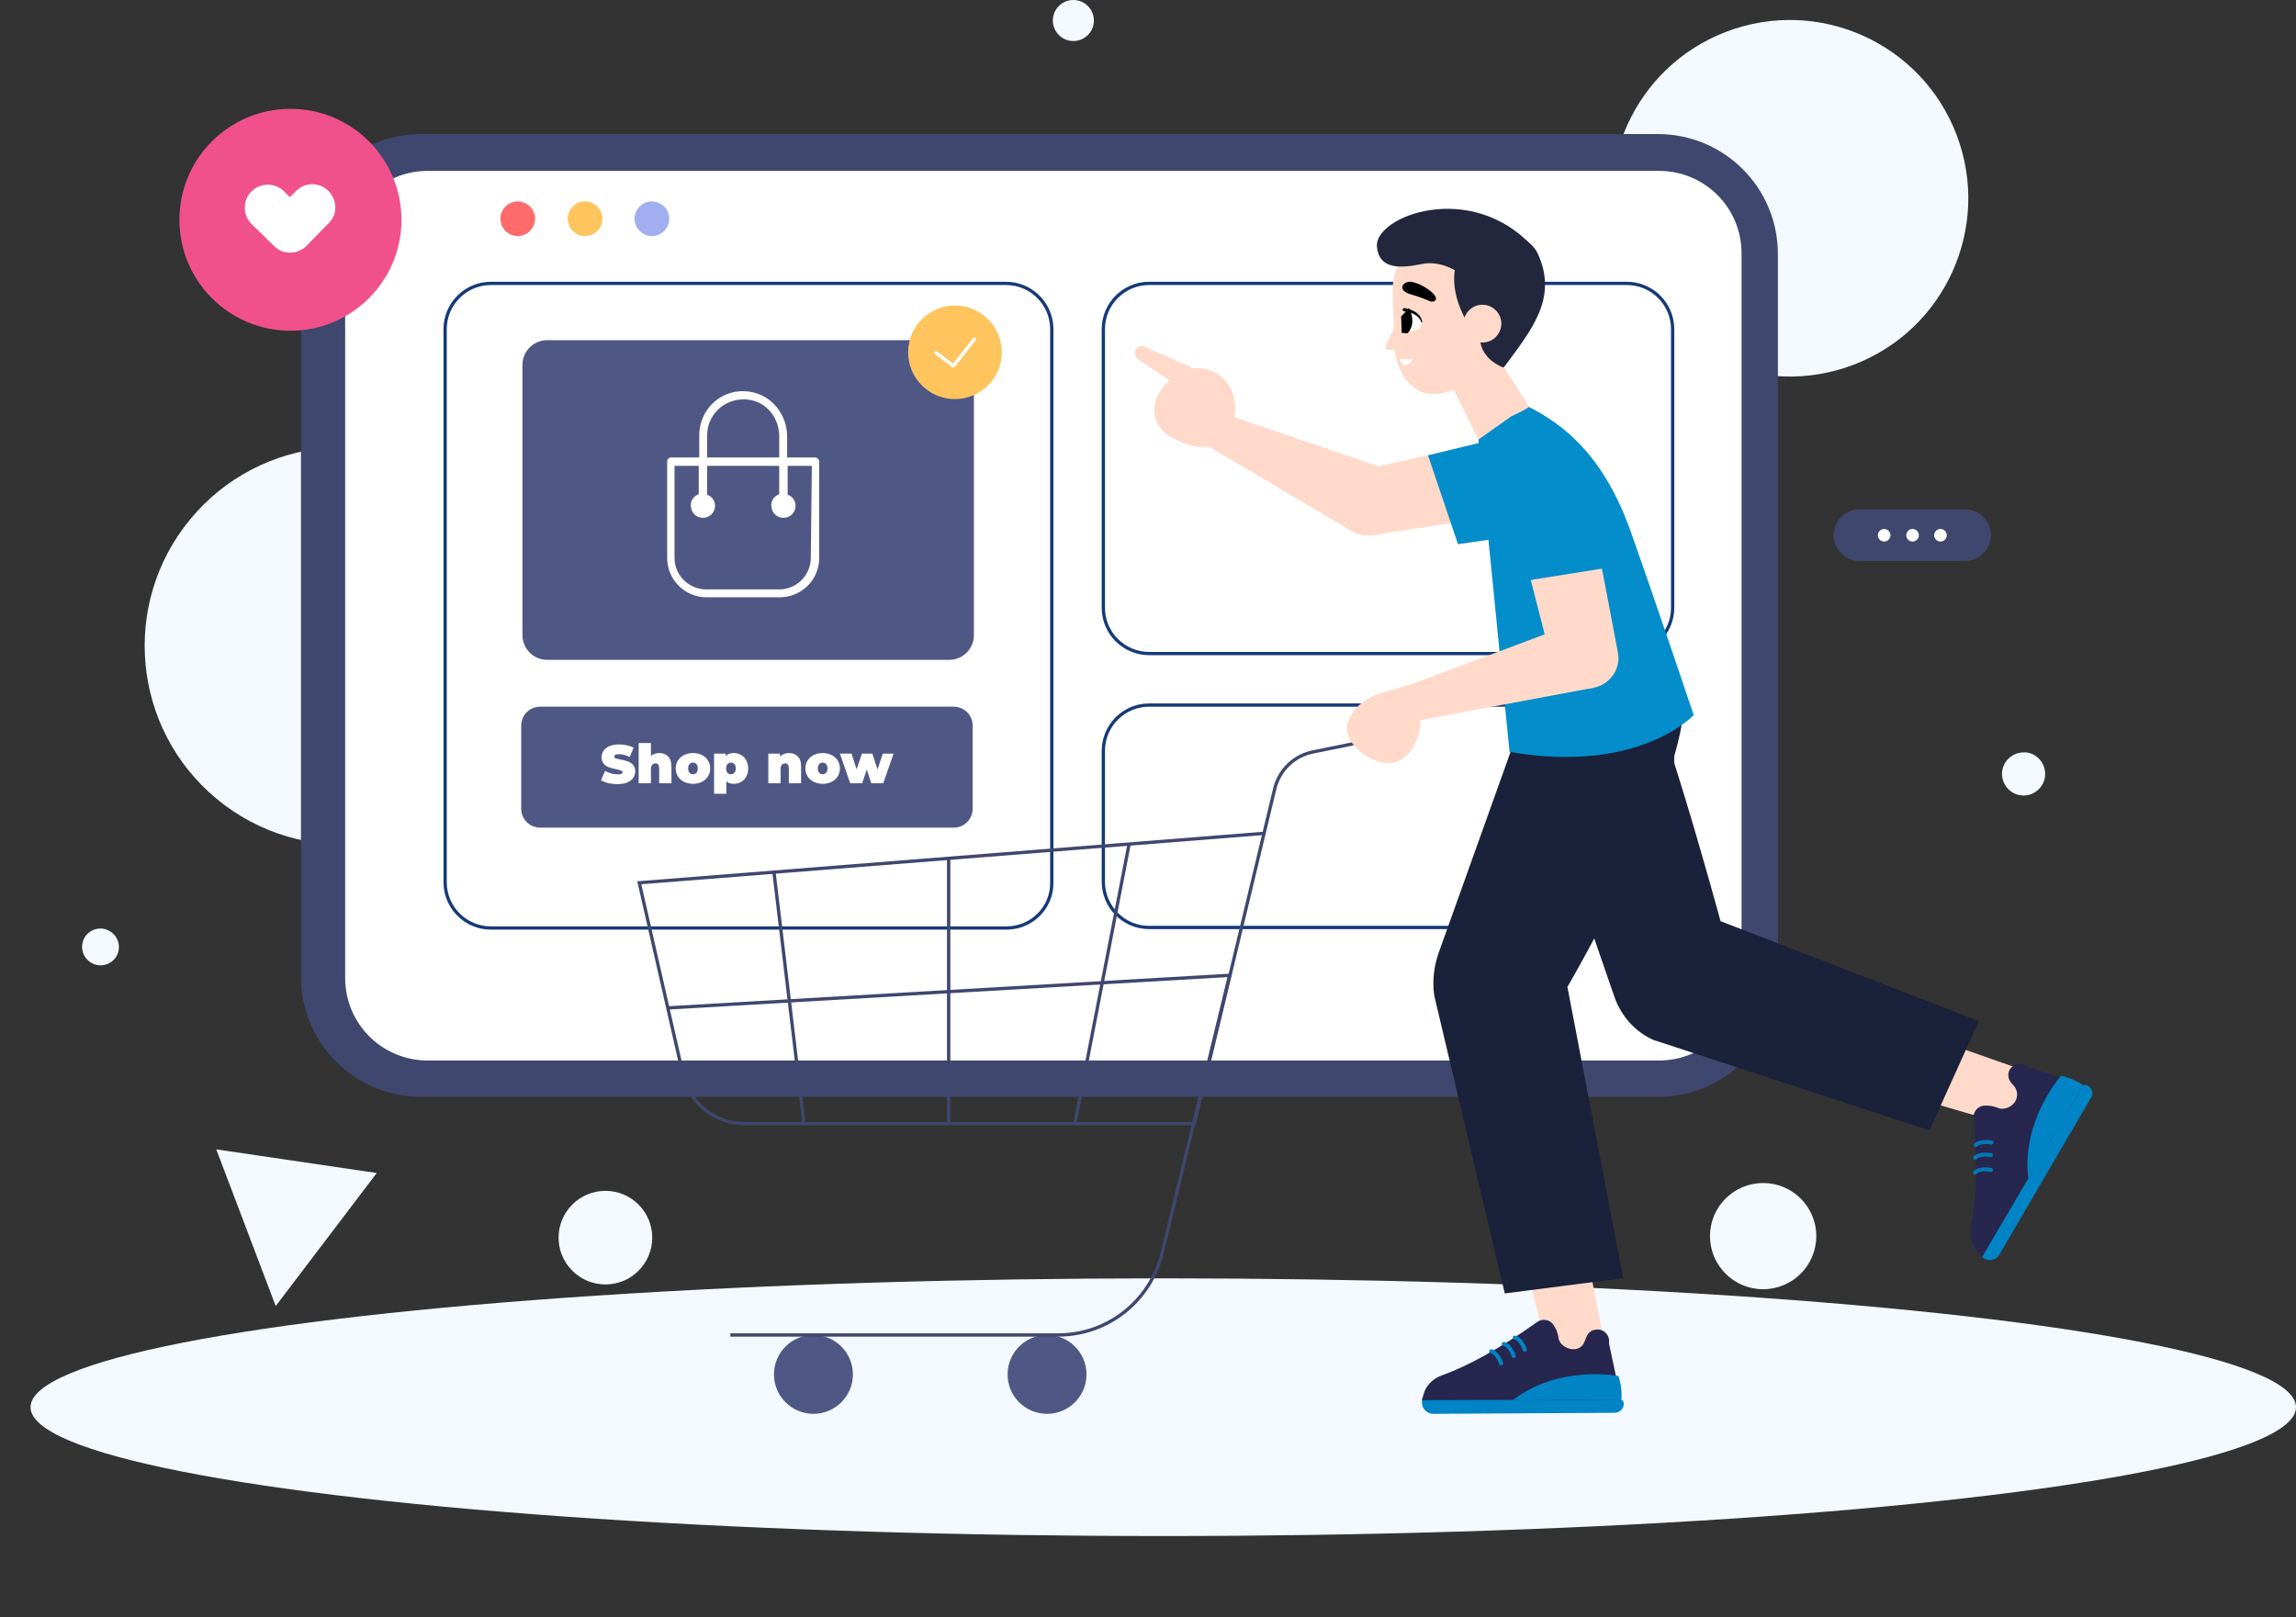 <svg width="677" height="477" viewBox="0 0 677 477" fill="none" xmlns="http://www.w3.org/2000/svg">
    <rect x="0" y="0" width="677" height="477" fill="#333333" stroke="none"/>
    <title>Why Choose Vasundhara Infotech For WooCommerce Development Services?</title>
    <ellipse cx="343" cy="415" rx="334" ry="38" fill="#F4F9FF"/>
<g clip-path="url(#clip0_2176_865)">
    <path d="M519.88 380.211C528.534 380.211 535.55 373.199 535.55 364.55C535.55 355.9 528.534 348.889 519.88 348.889C511.226 348.889 504.211 355.9 504.211 364.55C504.211 373.199 511.226 380.211 519.88 380.211Z" fill="#F4F9FF"/>
    <path d="M146.445 227.885C167.121 202.968 163.674 166.017 138.745 145.351C113.816 124.685 76.845 128.131 56.169 153.047C35.492 177.963 38.94 214.915 63.868 235.58C88.798 256.246 125.768 252.801 146.445 227.885Z" fill="#F4F9FF"/>
    <path d="M35.063 279.266C35.063 282.367 32.581 284.693 29.633 284.693C26.685 284.693 24.203 282.212 24.203 279.266C24.203 276.165 26.685 273.839 29.633 273.839C32.581 273.839 35.063 276.32 35.063 279.266Z" fill="#F4F9FF"/>
    <path d="M603.038 228.251C603.038 231.817 600.09 234.608 596.677 234.608C593.109 234.608 590.316 231.662 590.316 228.251C590.316 224.684 593.264 221.893 596.677 221.893C600.09 221.738 603.038 224.684 603.038 228.251Z" fill="#F4F9FF"/>
    <path d="M316.492 12.095C319.834 12.095 322.542 9.387 322.542 6.047C322.542 2.708 319.834 0 316.492 0C313.15 0 310.441 2.708 310.441 6.047C310.441 9.387 313.15 12.095 316.492 12.095Z" fill="#F4F9FF"/>
    <path d="M188.275 374.76C193.667 369.37 193.667 360.632 188.275 355.243C182.882 349.854 174.14 349.854 168.748 355.243C163.356 360.632 163.356 369.37 168.748 374.76C174.14 380.149 182.882 380.149 188.275 374.76Z" fill="#F4F9FF"/>
    <path d="M546.438 107.615C573.593 97.312 587.25 66.957 576.942 39.816C566.633 12.674 536.262 -0.976 509.107 9.327C481.951 19.631 468.294 49.986 478.603 77.127C488.911 104.268 519.282 117.918 546.438 107.615Z" fill="#F4F9FF"/>
    <path d="M111.084 345.942L63.766 338.965L81.297 385.173L111.084 345.942Z" fill="#F4F9FF"/>
    <path d="M524.226 288.26V74.895C524.226 55.357 508.401 39.541 488.854 39.541H124.115C104.567 39.541 88.742 55.357 88.742 74.895V288.104C88.742 307.642 104.567 323.458 124.115 323.458H488.854C508.401 323.614 524.226 307.642 524.226 288.26Z" fill="#3F476E"/>
    <path d="M513.52 288.415V74.74C513.52 61.249 502.66 50.395 489.163 50.395H126.131C112.633 50.395 101.773 61.249 101.773 74.74V288.415C101.773 301.905 112.633 312.759 126.131 312.759H489.163C502.66 312.759 513.52 301.905 513.52 288.415Z" fill="white"/>
    <path d="M296.787 273.684H144.747C137.301 273.684 131.25 267.636 131.25 260.193V97.069C131.25 89.626 137.301 83.578 144.747 83.578H296.631C304.078 83.578 310.129 89.626 310.129 97.069V260.193C310.284 267.636 304.233 273.684 296.787 273.684Z" stroke="#153A77" stroke-width="0.964" stroke-miterlimit="10"/>
    <path d="M479.698 192.742H338.829C331.383 192.742 325.332 186.694 325.332 179.251V97.069C325.332 89.626 331.383 83.578 338.829 83.578H479.698C487.145 83.578 493.196 89.626 493.196 97.069V179.251C493.196 186.694 487.145 192.742 479.698 192.742Z" stroke="#153A77" stroke-width="0.964" stroke-miterlimit="10"/>
    <path d="M479.698 273.529H338.829C331.383 273.529 325.332 267.481 325.332 260.038V221.428C325.332 213.985 331.383 207.938 338.829 207.938H479.698C487.145 207.938 493.196 213.985 493.196 221.428V260.038C493.196 267.481 487.145 273.529 479.698 273.529Z" stroke="#153A77" stroke-width="0.964" stroke-miterlimit="10"/>
    <path d="M281.21 244.08H159.269C156.166 244.08 153.684 241.599 153.684 238.498V213.998C153.684 210.897 156.166 208.416 159.269 208.416H281.21C284.313 208.416 286.796 210.897 286.796 213.998V238.498C286.796 241.599 284.313 244.08 281.21 244.08Z" fill="#4F5885"/>
    <path d="M182.088 231.256C181.16 231.256 180.253 231.155 179.368 230.952C178.493 230.739 177.773 230.456 177.208 230.104L178.424 227.352C178.957 227.661 179.555 227.912 180.216 228.104C180.877 228.285 181.512 228.376 182.12 228.376C182.643 228.376 183.016 228.328 183.24 228.232C183.464 228.125 183.576 227.971 183.576 227.768C183.576 227.533 183.427 227.357 183.128 227.24C182.84 227.123 182.36 226.995 181.688 226.856C180.824 226.675 180.104 226.483 179.528 226.28C178.952 226.067 178.451 225.725 178.024 225.256C177.597 224.776 177.384 224.131 177.384 223.32C177.384 222.616 177.581 221.976 177.976 221.4C178.371 220.824 178.957 220.371 179.736 220.04C180.525 219.709 181.48 219.544 182.6 219.544C183.368 219.544 184.12 219.629 184.856 219.8C185.603 219.96 186.259 220.2 186.824 220.52L185.688 223.256C184.589 222.701 183.549 222.424 182.568 222.424C181.597 222.424 181.112 222.659 181.112 223.128C181.112 223.352 181.256 223.523 181.544 223.64C181.832 223.747 182.307 223.864 182.968 223.992C183.821 224.152 184.541 224.339 185.128 224.552C185.715 224.755 186.221 225.091 186.648 225.56C187.085 226.029 187.304 226.669 187.304 227.48C187.304 228.184 187.107 228.824 186.712 229.4C186.317 229.965 185.725 230.419 184.936 230.76C184.157 231.091 183.208 231.256 182.088 231.256ZM194.396 222.088C195.473 222.088 196.337 222.413 196.988 223.064C197.649 223.715 197.98 224.696 197.98 226.008V231H194.364V226.632C194.364 225.629 194.006 225.128 193.292 225.128C192.886 225.128 192.556 225.272 192.3 225.56C192.054 225.837 191.932 226.28 191.932 226.888V231H188.316V219.128H191.932V222.952C192.604 222.376 193.425 222.088 194.396 222.088ZM204.33 231.16C203.36 231.16 202.485 230.968 201.706 230.584C200.938 230.189 200.336 229.651 199.898 228.968C199.461 228.275 199.242 227.491 199.242 226.616C199.242 225.741 199.461 224.963 199.898 224.28C200.336 223.587 200.938 223.048 201.706 222.664C202.485 222.28 203.36 222.088 204.33 222.088C205.312 222.088 206.186 222.28 206.954 222.664C207.733 223.048 208.336 223.587 208.762 224.28C209.2 224.963 209.418 225.741 209.418 226.616C209.418 227.491 209.2 228.275 208.762 228.968C208.336 229.651 207.733 230.189 206.954 230.584C206.186 230.968 205.312 231.16 204.33 231.16ZM204.33 228.344C204.746 228.344 205.088 228.195 205.354 227.896C205.621 227.587 205.754 227.16 205.754 226.616C205.754 226.072 205.621 225.651 205.354 225.352C205.088 225.053 204.746 224.904 204.33 224.904C203.914 224.904 203.573 225.053 203.306 225.352C203.04 225.651 202.906 226.072 202.906 226.616C202.906 227.16 203.04 227.587 203.306 227.896C203.573 228.195 203.914 228.344 204.33 228.344ZM216.39 222.088C217.158 222.088 217.862 222.275 218.502 222.648C219.153 223.011 219.665 223.539 220.038 224.232C220.422 224.925 220.614 225.725 220.614 226.632C220.614 227.539 220.422 228.339 220.038 229.032C219.665 229.715 219.153 230.243 218.502 230.616C217.862 230.979 217.158 231.16 216.39 231.16C215.419 231.16 214.678 230.909 214.166 230.408V234.104H210.55V222.248H213.99V222.968C214.513 222.381 215.313 222.088 216.39 222.088ZM215.526 228.344C215.942 228.344 216.283 228.195 216.55 227.896C216.817 227.597 216.95 227.176 216.95 226.632C216.95 226.088 216.817 225.667 216.55 225.368C216.283 225.059 215.942 224.904 215.526 224.904C215.11 224.904 214.769 225.059 214.502 225.368C214.235 225.667 214.102 226.088 214.102 226.632C214.102 227.176 214.235 227.597 214.502 227.896C214.769 228.195 215.11 228.344 215.526 228.344ZM232.63 222.088C233.707 222.088 234.571 222.413 235.222 223.064C235.883 223.715 236.214 224.696 236.214 226.008V231H232.598V226.632C232.598 225.629 232.241 225.128 231.526 225.128C231.121 225.128 230.79 225.272 230.534 225.56C230.289 225.837 230.166 226.28 230.166 226.888V231H226.55V222.248H229.99V223.112C230.331 222.771 230.726 222.515 231.174 222.344C231.622 222.173 232.107 222.088 232.63 222.088ZM242.565 231.16C241.594 231.16 240.719 230.968 239.941 230.584C239.173 230.189 238.57 229.651 238.133 228.968C237.695 228.275 237.477 227.491 237.477 226.616C237.477 225.741 237.695 224.963 238.133 224.28C238.57 223.587 239.173 223.048 239.941 222.664C240.719 222.28 241.594 222.088 242.565 222.088C243.546 222.088 244.421 222.28 245.189 222.664C245.967 223.048 246.57 223.587 246.997 224.28C247.434 224.963 247.653 225.741 247.653 226.616C247.653 227.491 247.434 228.275 246.997 228.968C246.57 229.651 245.967 230.189 245.189 230.584C244.421 230.968 243.546 231.16 242.565 231.16ZM242.565 228.344C242.981 228.344 243.322 228.195 243.589 227.896C243.855 227.587 243.989 227.16 243.989 226.616C243.989 226.072 243.855 225.651 243.589 225.352C243.322 225.053 242.981 224.904 242.565 224.904C242.149 224.904 241.807 225.053 241.541 225.352C241.274 225.651 241.141 226.072 241.141 226.616C241.141 227.16 241.274 227.587 241.541 227.896C241.807 228.195 242.149 228.344 242.565 228.344ZM263.478 222.248L260.438 231H256.918L255.59 226.952L254.214 231H250.694L247.654 222.248H251.078L252.582 226.872L254.15 222.248H257.222L258.742 226.92L260.31 222.248H263.478Z" fill="white"/>
    <path d="M279.875 194.602H161.346C157.313 194.602 154.055 191.346 154.055 187.314V107.613C154.055 103.581 157.313 100.325 161.346 100.325H279.875C283.909 100.325 287.167 103.581 287.167 107.613V187.314C287.167 191.346 283.909 194.602 279.875 194.602Z" fill="#4F5885"/>
    <path d="M240.314 134.904H232.091V128.701C232.091 122.189 227.437 116.451 221.076 115.521C213.009 114.28 206.182 120.483 206.182 128.391V134.904H197.96C197.339 134.904 196.719 135.369 196.719 136.144V164.52C196.719 170.878 201.838 176.15 208.354 176.15H229.919C236.28 176.15 241.555 171.033 241.555 164.52V136.144C241.555 135.524 240.934 134.904 240.314 134.904ZM208.51 128.391C208.51 121.723 214.56 116.606 221.541 118.002C226.506 119.087 229.764 123.584 229.764 128.701V134.904H208.51V128.391ZM239.073 164.52C239.073 169.637 234.884 173.824 229.764 173.824H208.199C203.08 173.824 198.891 169.637 198.891 164.52V137.385H206.027V145.758C204.321 146.378 203.235 148.084 203.855 150.1C204.166 151.34 205.096 152.27 206.338 152.581C208.665 153.201 210.837 151.495 210.837 149.169C210.837 147.619 209.906 146.378 208.51 145.913V137.385H229.764V145.758C228.057 146.378 226.971 148.084 227.592 150.1C227.902 151.34 228.833 152.27 230.074 152.581C232.401 153.201 234.573 151.495 234.573 149.169C234.573 147.619 233.643 146.378 232.246 145.913V137.385H239.383L239.073 164.52Z" fill="white"/>
    <path d="M281.581 117.692C289.207 117.692 295.389 111.513 295.389 103.891C295.389 96.269 289.207 90.091 281.581 90.091C273.955 90.091 267.773 96.269 267.773 103.891C267.773 111.513 273.955 117.692 281.581 117.692Z" fill="#FEC55E"/>
    <path d="M275.996 104.046L281.116 107.923L287.321 100.015" stroke="white" stroke-width="0.993" stroke-miterlimit="10" stroke-linecap="round" stroke-linejoin="round"/>
    <path d="M157.778 64.506C157.778 67.297 155.451 69.623 152.659 69.623C149.866 69.623 147.539 67.297 147.539 64.506C147.539 61.715 149.866 59.389 152.659 59.389C155.606 59.544 157.778 61.715 157.778 64.506Z" fill="#FF6B6B"/>
    <path d="M177.638 64.506C177.638 67.297 175.311 69.623 172.518 69.623C169.726 69.623 167.398 67.297 167.398 64.506C167.398 61.715 169.726 59.389 172.518 59.389C175.311 59.389 177.638 61.715 177.638 64.506Z" fill="#FEC55E"/>
    <path d="M197.341 64.506C197.341 67.297 195.014 69.623 192.221 69.623C189.429 69.623 187.102 67.297 187.102 64.506C187.102 61.715 189.429 59.389 192.221 59.389C195.169 59.544 197.341 61.715 197.341 64.506Z" fill="#A1AEEF"/>
    <path d="M85.637 97.534C103.716 97.534 118.372 82.885 118.372 64.816C118.372 46.746 103.716 32.098 85.637 32.098C67.558 32.098 52.902 46.746 52.902 64.816C52.902 82.885 67.558 97.534 85.637 97.534Z" fill="#F1518B"/>
    <path d="M96.808 56.287C94.171 53.651 89.827 53.651 87.19 56.443L85.483 58.148L83.777 56.443C81.139 53.806 76.795 53.806 74.158 56.443C71.52 59.078 71.52 63.42 74.158 66.056L80.829 72.569C81.915 73.654 83.156 74.275 84.552 74.43C86.569 74.74 88.896 74.12 90.448 72.414L96.964 65.746C99.601 63.265 99.446 58.923 96.808 56.287Z" fill="white"/>
    <path d="M579.454 165.451H548.27C544.081 165.451 540.668 162.039 540.668 157.853C540.668 153.666 544.081 150.255 548.27 150.255H579.454C583.642 150.255 587.056 153.666 587.056 157.853C586.9 162.039 583.487 165.451 579.454 165.451Z" fill="#3F476E"/>
    <path d="M557.423 157.853C557.423 158.938 556.492 159.713 555.561 159.713C554.475 159.713 553.699 158.783 553.699 157.853C553.699 156.767 554.63 155.992 555.561 155.992C556.647 155.992 557.423 156.922 557.423 157.853Z" fill="white"/>
    <path d="M565.802 157.853C565.802 158.938 564.871 159.713 563.94 159.713C562.854 159.713 562.078 158.783 562.078 157.853C562.078 156.767 563.009 155.992 563.94 155.992C564.871 155.992 565.802 156.767 565.802 157.853Z" fill="white"/>
    <path d="M574.024 157.853C574.024 158.938 573.093 159.713 572.162 159.713C571.076 159.713 570.301 158.783 570.301 157.853C570.301 156.767 571.232 155.992 572.162 155.992C573.093 155.992 574.024 156.767 574.024 157.853Z" fill="white"/>
    <path d="M308.733 416.961C315.159 416.961 320.369 411.754 320.369 405.331C320.369 398.908 315.159 393.701 308.733 393.701C302.307 393.701 297.098 398.908 297.098 405.331C297.098 411.754 302.307 416.961 308.733 416.961Z" fill="#4F5885"/>
    <path d="M239.85 416.961C246.277 416.961 251.486 411.754 251.486 405.331C251.486 398.908 246.277 393.701 239.85 393.701C233.424 393.701 228.215 398.908 228.215 405.331C228.215 411.754 233.424 416.961 239.85 416.961Z" fill="#4F5885"/>
    <path d="M413.921 216.311L387.237 221.738C381.652 222.823 377.308 227.01 375.912 232.437L352.175 331.367H219.528C211.306 331.367 204.014 325.939 201.687 318.186L188.5 260.348L372.654 245.773" stroke="#3F476E" stroke-width="0.975" stroke-miterlimit="10"/>
    <path d="M196.879 297.253L362.571 287.639L342.712 369.357C339.299 383.622 326.733 393.701 311.994 393.701H215.341" stroke="#3F476E" stroke-width="0.975" stroke-miterlimit="10"/>
    <path d="M332.937 248.874L316.957 331.367" stroke="#3F476E" stroke-width="0.975" stroke-miterlimit="10"/>
    <path d="M228.215 257.247L237.058 331.367" stroke="#3F476E" stroke-width="0.975" stroke-miterlimit="10"/>
    <path d="M279.723 253.06V331.367" stroke="#3F476E" stroke-width="0.975" stroke-miterlimit="10"/>
    <path d="M552.93 320.357L562.859 303.766L600.869 317.101L592.181 331.832L552.93 320.357Z" fill="#FFDACA"/>
    <path d="M594.198 324.854C593.112 326.56 590.785 327.49 589.078 326.715C587.992 326.25 586.441 325.939 584.734 326.094C583.028 326.405 581.787 327.955 581.942 329.661C582.407 335.553 583.493 349.819 581.166 361.914C580.701 364.705 581.476 367.651 583.493 369.667L584.579 370.752L614.211 320.047L597.921 314.62C596.525 313.379 594.353 313.534 593.112 314.775C591.871 316.015 591.871 317.876 592.957 319.272L594.043 320.512C594.974 321.908 594.974 323.458 594.198 324.854Z" fill="#26264F"/>
    <path d="M614.213 320.047C614.213 320.047 614.989 319.737 615.92 320.357C617.006 321.133 617.316 322.683 616.54 323.769L589.545 369.977C588.459 371.838 585.977 372.148 584.426 370.752L614.213 320.047Z" fill="#0084C5"/>
    <path d="M582.562 337.724C582.562 337.724 583.493 336.329 587.217 336.949" stroke="#0578B6" stroke-width="1.172" stroke-miterlimit="10" stroke-linecap="round" stroke-linejoin="round"/>
    <path d="M582.406 341.446C582.406 341.446 583.337 340.05 587.061 340.67" stroke="#0578B6" stroke-width="1.172" stroke-miterlimit="10" stroke-linecap="round" stroke-linejoin="round"/>
    <path d="M582.406 345.787C582.406 345.787 583.337 344.392 587.061 345.012" stroke="#0578B6" stroke-width="1.172" stroke-miterlimit="10" stroke-linecap="round" stroke-linejoin="round"/>
    <path d="M607.694 317.256C607.694 317.256 595.904 330.591 598.076 347.648L614.21 320.047C614.21 320.047 611.573 318.031 607.694 317.256Z" fill="#0084C5"/>
    <path d="M456.43 237.244L475.978 293.842C477.994 299.734 482.338 304.541 487.924 306.867H488.079L568.908 333.382L583.491 301.13L507.316 271.668C507.316 271.668 487.613 198.789 480.322 191.501L456.43 237.244Z" fill="#1A213A"/>
    <path d="M446.656 360.208L466.049 360.363L473.806 399.749H456.585L446.656 360.208Z" fill="#FFDACA"/>
    <path d="M463.721 397.888H463.566C461.704 397.733 459.687 396.338 459.532 394.477C459.377 393.236 458.912 391.841 457.826 390.445C456.74 389.05 454.723 388.895 453.327 389.825C448.517 393.236 436.726 401.455 425.091 405.641C422.453 406.572 420.281 408.742 419.661 411.534L419.195 413.084L477.994 412.929L474.426 396.182C474.736 394.322 473.65 392.616 471.788 392.151C470.082 391.841 468.375 392.616 467.755 394.322L467.134 395.872C466.669 397.113 465.272 398.043 463.721 397.888Z" fill="#26264F"/>
    <path d="M478.15 412.774C478.15 412.774 478.925 413.239 478.77 414.325C478.615 415.565 477.529 416.651 476.133 416.651L422.609 416.961C420.592 416.961 418.885 415.1 419.351 412.929L478.15 412.774Z" fill="#0084C5"/>
    <path d="M446.656 394.477C446.656 394.477 448.363 394.632 449.604 398.043" stroke="#0084C5" stroke-width="1.172" stroke-miterlimit="10" stroke-linecap="round" stroke-linejoin="round"/>
    <path d="M443.398 396.338C443.398 396.338 445.105 396.493 446.346 399.904" stroke="#0084C5" stroke-width="1.172" stroke-miterlimit="10" stroke-linecap="round" stroke-linejoin="round"/>
    <path d="M439.676 398.508C439.676 398.508 441.382 398.663 442.624 402.075" stroke="#0084C5" stroke-width="1.172" stroke-miterlimit="10" stroke-linecap="round" stroke-linejoin="round"/>
    <path d="M477.219 405.796C477.219 405.796 459.688 402.385 446.035 412.929L477.994 412.774C478.15 412.774 478.46 409.518 477.219 405.796Z" fill="#0084C5"/>
    <path d="M450.068 208.713L424.159 281.127C422.763 285.158 422.298 289.5 422.918 293.687L443.707 381.452L478.614 376.955L462.169 291.051C462.169 291.051 497.852 230.111 496.455 205.457L450.068 208.713Z" fill="#1A213A"/>
    <path d="M427.574 112.42L436.883 131.802L451.001 120.173L437.193 98.309L427.574 112.42Z" fill="#FFDACA"/>
    <path d="M431.295 120.173L434.863 109.008L427.727 113.04L431.295 120.173Z" fill="#FFDACA"/>
    <path d="M419.35 72.569C419.35 72.569 410.196 74.74 410.662 86.369C410.662 86.369 410.662 90.711 411.282 102.806C411.593 109.163 416.092 117.227 424.159 116.141C428.038 115.676 432.071 113.195 435.64 109.939L440.604 104.512C452.085 89.781 439.053 68.382 420.746 72.104C420.281 72.414 419.815 72.414 419.35 72.569Z" fill="#FFDACA"/>
    <path d="M411.904 95.053L408.646 101.72C408.336 102.341 408.491 103.116 409.266 103.116L413.455 103.426L411.904 95.053Z" fill="#FFDACA"/>
    <path d="M414.852 91.641C414.852 91.641 418.886 92.572 419.041 95.053C419.196 98.154 415.473 97.534 415.473 97.534C415.473 97.534 412.06 94.588 414.852 91.641Z" fill="white"/>
    <path d="M415.472 90.866C415.472 90.866 417.954 95.208 415.006 98.309C412.059 101.255 415.006 98.309 415.006 98.309L413.3 98.154L413.145 93.347L415.472 90.866Z" fill="black"/>
    <path d="M414.232 90.866C414.853 91.021 415.318 91.176 415.939 91.331C416.404 91.486 417.025 91.796 417.49 92.107C418.421 92.727 419.197 93.812 419.352 94.898C419.352 95.053 419.352 95.053 419.197 95.053C419.042 95.053 419.041 95.053 419.041 94.898C418.731 93.967 417.955 93.192 417.025 92.727C416.559 92.417 416.094 92.262 415.628 92.107C415.163 91.951 414.542 91.951 414.077 91.796C413.767 91.796 413.456 91.486 413.612 91.176C413.612 91.021 413.922 90.866 414.232 90.866Z" fill="black"/>
    <path d="M412.68 105.907H416.713C416.713 105.907 414.076 109.939 412.68 105.907Z" fill="white"/>
    <path d="M422.921 88.85C422.455 89.005 421.99 89.005 421.679 88.85C420.904 88.54 418.887 87.61 416.094 86.835C411.595 85.594 413.767 82.803 416.094 83.113C418.421 83.423 421.835 85.439 423.076 87.145C423.696 88.075 423.386 88.54 422.921 88.85Z" fill="black"/>
    <path d="M436.727 96.913C436.727 96.913 434.09 104.512 443.243 108.388C443.243 108.388 463.722 80.322 433.625 70.708L431.918 73.654L436.727 96.913Z" fill="#23273D"/>
    <path d="M445.878 75.205C445.878 76.6 444.481 86.524 444.481 86.524L433.311 96.138C433.311 96.138 426.95 87.145 429.278 78.151C429.278 78.151 446.033 70.243 445.878 75.205Z" fill="#23273D"/>
    <path d="M442.621 94.588C443.086 97.534 441.069 100.48 437.967 100.945C435.019 101.41 432.071 99.394 431.606 96.293C431.14 93.347 433.157 90.401 436.26 89.936C439.363 89.471 442.155 91.641 442.621 94.588Z" fill="#FFDACA"/>
    <path d="M431.762 66.987C431.762 66.987 449.448 66.211 453.482 74.895C459.377 87.92 451.775 97.069 443.397 108.388L444.483 86.524L431.762 66.987Z" fill="#23273D"/>
    <path d="M430.986 80.942C430.986 80.942 425.4 76.6 419.35 77.841C413.299 79.082 406.628 79.702 406.008 72.724C405.232 63.73 433.623 53.031 451.775 72.569L437.346 80.167L430.986 80.942Z" fill="#23273D"/>
    <path d="M345.505 129.011C353.107 133.198 359.623 132.888 362.571 126.995C365.519 121.103 363.192 113.97 357.296 111.024C351.401 108.078 346.436 109.318 342.558 114.746C339.455 118.932 338.989 125.445 345.505 129.011Z" fill="#FFDACA"/>
    <path d="M346.898 111.644C346.898 111.644 347.829 107.768 354.656 108.698C360.861 109.474 367.222 116.451 362.723 127.616L346.898 111.644Z" fill="#FFDACA"/>
    <path d="M347.676 114.125L335.73 106.062C334.644 105.442 334.334 104.046 334.799 103.116C335.265 102.186 336.351 101.876 337.282 102.186L351.4 108.388L347.676 114.125Z" fill="#FFDACA"/>
    <path d="M407.404 137.85L360.086 121.723L354.035 130.252L398.561 156.612C404.922 160.334 411.593 155.837 413.765 148.704C415.471 143.277 412.679 140.331 407.404 137.85Z" fill="#FFDACA"/>
    <path d="M448.208 128.081L399.649 139.09C393.288 141.726 389.72 142.502 391.892 149.014C394.219 155.837 401.511 159.558 408.337 157.233L455.5 150.1C462.016 147.929 466.515 143.277 465.584 136.454C464.498 126.996 457.052 124.359 448.208 128.081Z" fill="#FFDACA"/>
    <path d="M421.059 134.283L429.902 160.489L458.913 156.302L456.896 125.6L421.059 134.283Z" fill="#038DCA"/>
    <path d="M435.953 129.787L445.106 221.738C483.271 228.406 499.406 210.884 499.406 210.884C499.406 210.884 488.857 179.406 480.944 157.077C472.722 133.663 460.466 124.98 450.847 120.018L435.953 129.787Z" fill="#038DCA"/>
    <path d="M451.002 120.173C451.002 120.173 443.865 135.059 436.884 137.695L435.953 129.631L445.572 122.809L451.002 120.173Z" fill="#038DCA"/>
    <path d="M461.858 184.678L415.16 202.2V213.055L469.925 202.821L461.858 184.678Z" fill="#FFDACA"/>
    <path d="M397.475 212.9C399.802 206.232 407.249 204.371 407.249 204.371L417.333 201.425L421.987 206.232L418.574 209.488C419.505 213.985 418.109 221.273 412.834 224.219C406.784 227.63 394.993 219.567 397.475 212.9Z" fill="#FFDACA"/>
    <path d="M447.277 155.062L457.827 196.308C458.913 200.805 465.274 203.751 469.928 202.821C474.737 201.89 477.995 197.238 477.065 192.431L469.152 150.875L447.277 155.062Z" fill="#FFDACA"/>
    <path d="M455.033 126.375C452.241 126.065 449.448 127.306 447.432 129.321C444.794 131.957 441.691 136.919 442.777 144.828C444.484 157.853 449.448 171.343 449.448 171.343L473.806 167.467C473.806 167.311 471.323 128.236 455.033 126.375Z" fill="#038DCA"/>
    <path d="M451.311 170.878C451.311 170.878 447.122 155.682 446.191 147.308" stroke="#038DCA" stroke-width="0.406" stroke-miterlimit="10" stroke-linecap="round" stroke-linejoin="round"/>
</g>
<defs>
    <clipPath id="clip0_2176_865">
        <rect width="617" height="417.581" fill="white"/>
    </clipPath>
</defs>
</svg>

